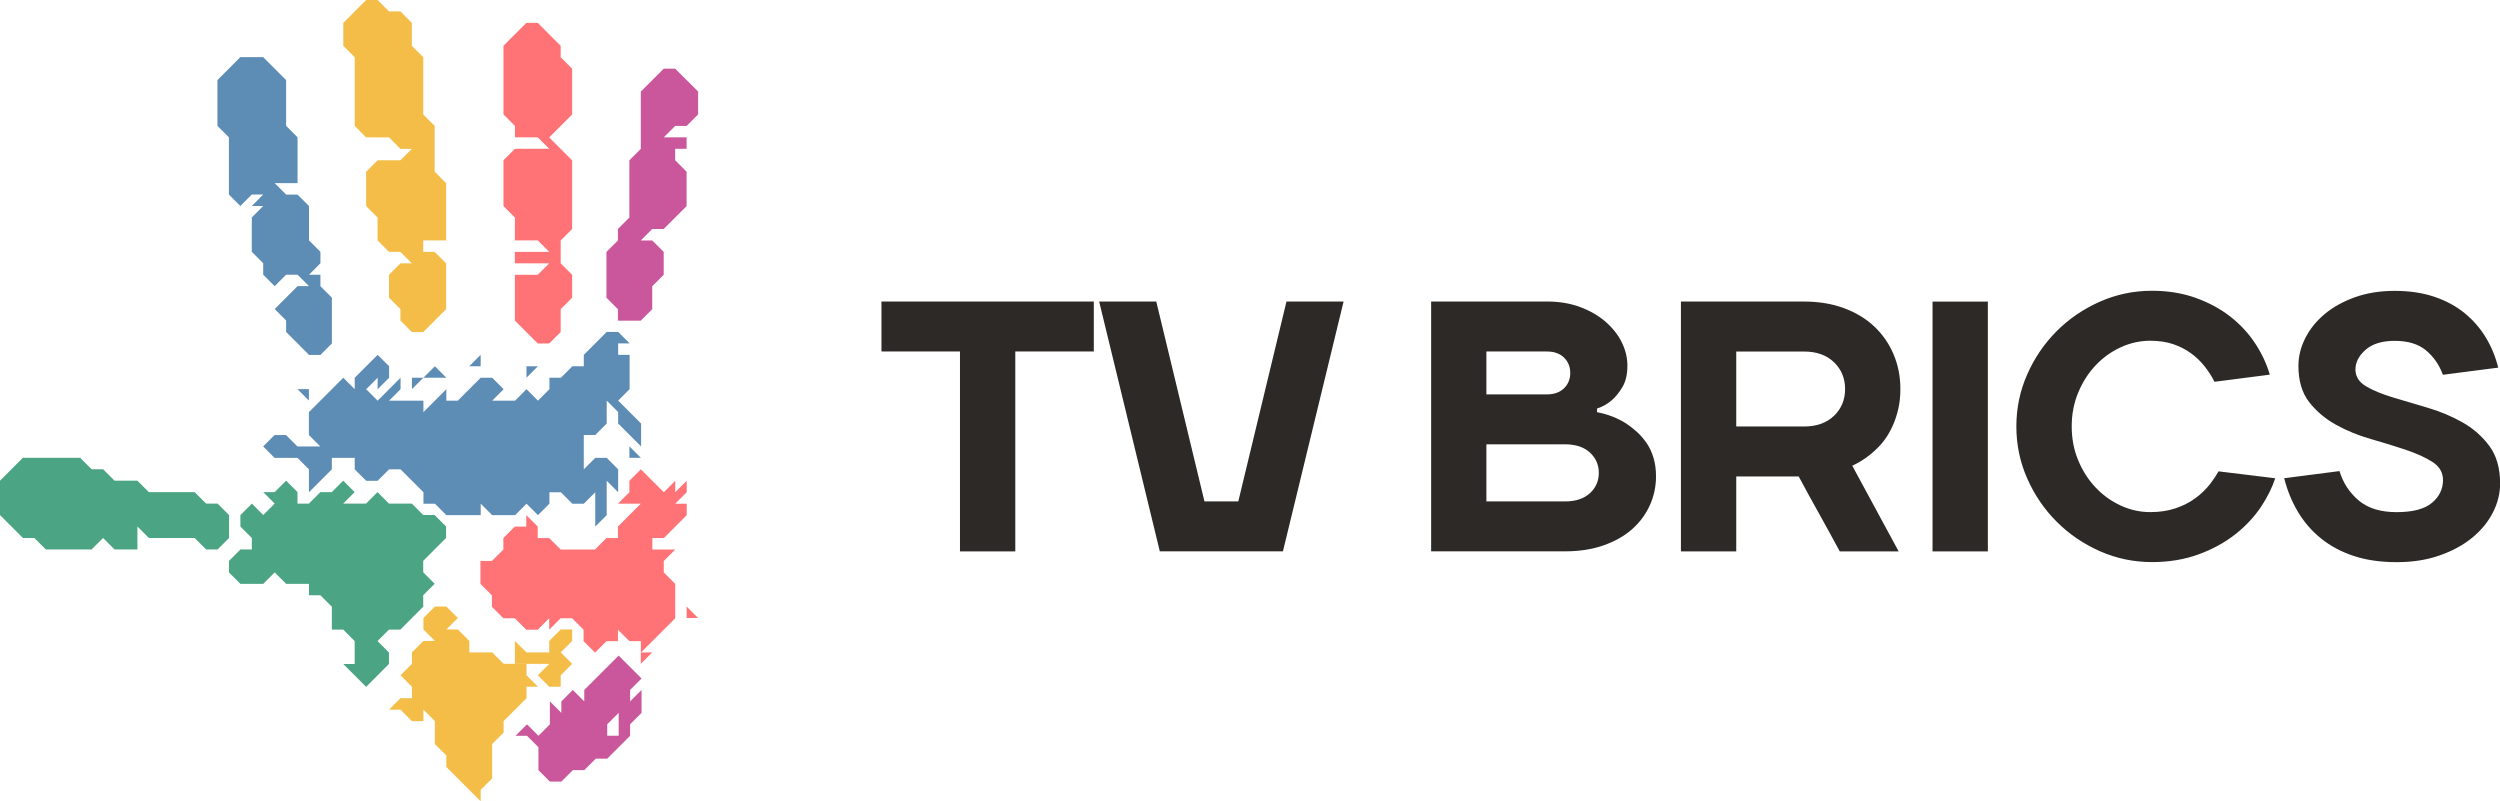 <?xml version="1.0" encoding="UTF-8"?> <svg xmlns="http://www.w3.org/2000/svg" id="_Слой_2" viewBox="0 0 711.32 228.01"><defs><style>.cls-1{fill:#4ba484;}.cls-1,.cls-2,.cls-3,.cls-4,.cls-5{fill-rule:evenodd;}.cls-1,.cls-2,.cls-3,.cls-4,.cls-5,.cls-6{stroke-width:0px;}.cls-2{fill:#5d8cb5;}.cls-3{fill:#ca579b;}.cls-4{fill:#f3bd48;}.cls-5{fill:#ff7276;}.cls-6{fill:#2c2927;}</style></defs><g id="_Слой_2-2"><path class="cls-1" d="m0,146.55v-9.78l3.26-3.26,3.26-3.26h16.29l3.26,3.26h3.26l3.26,3.26h6.51l3.26,3.26h13.03l3.26,3.26h3.26l3.26,3.26v6.52l-3.26,3.26h-3.26l-3.26-3.26h-13.03l-3.26-3.26v6.52h-6.51l-3.26-3.26-3.26,3.26h-13.03l-3.26-3.26h-3.26l-6.51-6.52Z"></path><path class="cls-1" d="m71.65,143.3l-3.25,3.26v3.26l3.25,3.26v3.26h-3.25l-3.25,3.26v3.26l3.25,3.26h6.51l3.25-3.26,3.25,3.26h6.51v3.26h3.25l3.25,3.26v6.51h3.25l3.25,3.26v6.51h-3.25l3.25,3.26,3.25,3.26,3.25-3.26,3.25-3.26v-3.26l-3.25-3.26,3.25-3.26h3.25l3.25-3.26,3.25-3.26v-3.26l3.25-3.26-3.25-3.26v-3.26l3.25-3.26,3.25-3.26v-3.26l-3.25-3.26h-3.25l-3.25-3.26h-6.51l-3.25-3.26-3.25,3.26h-6.51l3.25-3.26-3.25-3.26-3.25,3.26h-3.25l-3.25,3.26h-3.25v-3.26l-3.25-3.26-3.25,3.26h-3.25l3.25,3.26-3.25,3.26-3.25-3.26Z"></path><path class="cls-2" d="m87.92,100.97l-3.26-3.26-3.25-3.26v-3.26l-3.26-3.26,6.51-6.51h3.26l-3.26-3.26h-3.25l-3.26,3.26-3.26-3.26v-3.26l-3.25-3.26v-9.77l3.25-3.26h-3.25l3.25-3.26h-3.25l-3.26,3.26-3.25-3.26v-16.28l-3.26-3.26v-13.03l3.26-3.26,3.25-3.26h6.51l3.26,3.26,3.26,3.26v13.03l3.25,3.26v13.03h-6.51l3.26,3.26h3.25l3.26,3.26v9.77l3.25,3.26v3.26l-3.25,3.26h3.25v3.26l3.26,3.26v13.03l-3.26,3.26h-3.25Z"></path><path class="cls-2" d="m74.86,127.04l3.26-3.26h3.26l3.26,3.26h6.51l-3.26-3.26v-6.52l3.26-3.26,3.26-3.26,3.26-3.26,3.26,3.26v-3.26l3.26-3.26,3.26-3.26,3.26,3.26v3.26l-3.26,3.26v-3.26l-3.26,3.26,3.26,3.26,3.26-3.26,3.26-3.26v3.26l-3.26,3.26h9.77v3.26l3.26-3.26,3.26-3.26v3.26h3.26l3.26-3.26,3.26-3.26h3.26l3.26,3.26-3.26,3.26h6.51l3.26-3.26,3.26,3.26,3.26-3.26v-3.26h3.26l3.26-3.26h3.26v-3.26l3.26-3.26,3.26-3.26h3.26l3.26,3.26h-3.26v3.26h3.26v9.77l-3.26,3.26,3.26,3.26,3.26,3.26v6.52l-3.26-3.26-3.26-3.26v-3.26l-3.26-3.26v6.52l-3.26,3.26h-3.26v9.77l3.26-3.26h3.26l3.26,3.26v6.52h0l-3.26-3.26v9.77l-3.26,3.26v-9.77l-3.26,3.26h-3.26l-3.26-3.26h-3.26v3.26l-3.26,3.26-3.26-3.26-3.26,3.26h-6.51l-3.26-3.26v3.26h-9.77l-3.26-3.26h-3.26v-3.26l-3.26-3.26-3.26-3.26h-3.26l-3.26,3.26h-3.26l-3.26-3.26v-3.26h-6.51v3.26l-3.26,3.26-3.26,3.26v-6.52l-3.26-3.26h-6.51l-3.26-3.26Z"></path><path class="cls-2" d="m84.63,110.71h3.26v3.26l-3.26-3.26Z"></path><path class="cls-2" d="m179.08,127v3.26h3.26l-3.26-3.26Z"></path><path class="cls-2" d="m117.21,110.73v-3.26h3.26l3.26-3.26,3.26,3.26h-6.53l-3.26,3.26Z"></path><path class="cls-2" d="m136.76,100.95l-3.26,3.27h3.26v-3.27Z"></path><path class="cls-2" d="m149.8,104.21v3.26l3.26-3.26h-3.26Z"></path><path class="cls-5" d="m182.34,133.53l-3.26,3.26v3.26l-3.26,3.26h6.51l-3.26,3.26-3.26,3.26v3.26h-3.26l-3.26,3.26h-9.77l-3.26-3.26h-3.26v-3.26l-3.26-3.26v3.26h-3.26l-3.26,3.26v3.26l-3.26,3.26h-3.26v6.52l3.26,3.26v3.26l3.26,3.26h3.26l3.26,3.26h3.26l3.26-3.26v3.26l3.26-3.26h3.26l3.26,3.26v3.26l3.26,3.26,3.26-3.26h3.26v-3.26l3.26,3.26h3.26v3.26l3.26-3.26,3.26-3.26,3.26-3.26v-9.77l-3.26-3.26v-3.26l3.26-3.26h-6.51v-3.26h3.26l3.26-3.26,3.26-3.26v-3.26h-3.26l3.26-3.26v-3.26l-3.26,3.26v-3.26l-3.26,3.26-3.26-3.26-3.26-3.26Z"></path><path class="cls-5" d="m195.37,172.58l3.26,3.26h-3.26v-3.26Z"></path><path class="cls-5" d="m182.33,185.62h3.26l-3.26,3.26v-3.26Z"></path><path class="cls-5" d="m143.26,16.28v16.28l3.25,3.26v3.26h6.51l3.25,3.26h-9.77l-3.25,3.26v13.03l3.25,3.26v6.51h6.51l3.25,3.26h-9.77v3.26h9.77l-3.25,3.26h-6.51v13.03l3.26,3.26,3.26,3.26h3.25l3.26-3.26v-6.51l3.26-3.26v-6.51l-3.26-3.26v-6.51l3.26-3.26v-19.54l-3.26-3.26-3.26-3.26,3.26-3.26,3.26-3.26v-13.03l-3.26-3.26v-3.26l-3.26-3.26-3.25-3.26h-3.26l-3.26,3.26-3.25,3.26v3.26Z"></path><path class="cls-4" d="m100.93,3.26l-3.25,3.26v6.51l3.25,3.26v19.54l3.25,3.26h6.5l3.25,3.26h3.25l-3.25,3.26h-6.5l-3.25,3.26v9.77l3.25,3.26v6.51l3.25,3.26h3.25l3.25,3.26h-3.25l-3.25,3.26v6.51l3.25,3.26v3.26l3.25,3.26h3.25l3.25-3.26,3.25-3.26v-13.03l-3.25-3.26h-3.25v-3.26h6.5v-16.29l-3.25-3.26v-13.03l-3.25-3.26v-16.29l-3.25-3.26v-6.51l-3.25-3.26h-3.25l-3.25-3.26h-3.25l-3.25,3.26Z"></path><path class="cls-4" d="m123.73,172.58l-3.26,3.26v3.26l3.26,3.26h-3.26l-3.26,3.26v3.26l-3.26,3.26,3.26,3.26v3.26h-3.26l-3.26,3.26h3.26l3.26,3.26h3.26v-3.26l3.26,3.26v6.52l3.26,3.26v3.26l3.26,3.26,3.26,3.26,3.26,3.26v-3.26l3.26-3.26v-9.78l3.26-3.26v-3.26l3.26-3.26,3.26-3.26v-3.26h3.26l-3.26-3.26v-3.26h-6.51l-3.26-3.26h-6.51v-3.26l-3.26-3.26h-3.26l3.26-3.26-3.26-3.26h-3.26Z"></path><path class="cls-4" d="m162.8,179.1h-3.26l-3.26,3.26v3.26h-6.51l-3.26-3.26v6.52h9.77l-3.26,3.26,3.26,3.26h3.26v-3.26l3.26-3.26-3.26-3.26,3.26-3.26v-3.26Z"></path><path class="cls-3" d="m195.37,22.8l-3.26-3.26h-3.26l-3.26,3.26-3.26,3.26v16.29l-3.26,3.26v16.29l-3.26,3.26v3.26l-3.26,3.26v13.03l3.26,3.26v3.26h6.51l3.26-3.26v-6.52l3.26-3.26v-6.52l-3.26-3.26h-3.26l3.26-3.26h3.26l3.26-3.26,3.26-3.26v-9.77l-3.26-3.26v-3.26h3.26v-3.26h-6.51l3.26-3.26h3.26l3.26-3.26v-6.52l-3.26-3.26Zm-12.83,170.25l-3.26-3.26-3.26-3.26-3.26,3.26-3.26,3.26-3.26,3.26v3.26l-3.26-3.26-3.26,3.26v3.26l-3.26-3.26v6.52l-3.26,3.26-3.26-3.26-3.26,3.26h3.26l3.26,3.26v6.52l3.26,3.26h3.26l3.26-3.26h3.26l3.26-3.26h3.26l3.26-3.26,3.26-3.26v-3.26s2.17-2.17,3.26-3.26v-6.52l-3.26,3.26v-3.26l3.26-3.26Zm-6.51,16.28h-3.26v-3.26s3.26-3.24,3.26-3.26v6.51Z"></path><path class="cls-6" d="m250.8,100.01h22.34v56.87h15.74v-56.87h22.34v-14.22h-60.42v14.22Zm101.55,42.65h-9.65l-13.71-56.87h-16.25l17.26,71.08h35.03l17.26-71.08h-16.25l-13.71,56.87Zm116.17-16.55c-.81-1.22-1.73-2.28-2.74-3.2s-2.03-1.71-3.05-2.39c-2.44-1.56-5.21-2.64-8.33-3.25v-1.02c1.62-.54,3.05-1.35,4.27-2.44,1.08-.95,2.08-2.2,3-3.76.91-1.56,1.37-3.55,1.37-5.99,0-2.3-.54-4.53-1.62-6.7-1.08-2.17-2.62-4.11-4.62-5.84-2-1.73-4.4-3.11-7.21-4.16-2.81-1.05-5.94-1.57-9.39-1.57h-33v71.08h38.08c4.06,0,7.7-.56,10.92-1.68,3.21-1.12,5.92-2.64,8.12-4.57,2.2-1.93,3.89-4.2,5.08-6.8,1.18-2.61,1.78-5.36,1.78-8.28,0-1.96-.24-3.72-.71-5.28-.47-1.56-1.12-2.94-1.93-4.16Zm-45.6-26.1h17.26c2.03,0,3.64.58,4.82,1.73,1.18,1.15,1.78,2.61,1.78,4.37s-.59,3.22-1.78,4.37c-1.19,1.15-2.79,1.73-4.82,1.73h-17.26v-12.19Zm29.45,40.32c-1.69,1.56-4.06,2.34-7.11,2.34h-22.34v-16.25h22.34c3.05,0,5.42.78,7.11,2.34,1.69,1.56,2.54,3.49,2.54,5.79s-.85,4.23-2.54,5.79Zm83.98-15.38c.81-1.12,1.54-2.39,2.18-3.81.64-1.42,1.17-3,1.57-4.72.41-1.73.61-3.64.61-5.74,0-3.52-.64-6.8-1.93-9.85-1.29-3.05-3.12-5.69-5.48-7.92-2.37-2.23-5.25-3.98-8.63-5.23-3.39-1.25-7.18-1.88-11.37-1.88h-35.03v71.08h15.74v-21.32h17.77c1.96,3.66,3.91,7.21,5.84,10.66,1.93,3.45,3.87,7.01,5.84,10.66h16.76l-13.2-24.37c2.5-1.15,4.77-2.71,6.8-4.67.88-.81,1.73-1.78,2.54-2.89Zm-14.52-6.65c-2.1,2.03-4.94,3.05-8.53,3.05h-19.29v-21.33h19.29c3.59,0,6.43,1.02,8.53,3.05,2.1,2.03,3.15,4.57,3.15,7.62s-1.05,5.59-3.15,7.62Zm28.03,38.59h15.74v-71.08h-15.74v71.08Zm79.11-19.35c-1.22,1.59-2.66,3-4.32,4.21-1.66,1.22-3.55,2.18-5.69,2.89-2.13.71-4.52,1.07-7.16,1.07-2.91,0-5.72-.63-8.43-1.88-2.71-1.25-5.09-2.98-7.16-5.18-2.07-2.2-3.71-4.77-4.92-7.72-1.22-2.95-1.83-6.14-1.83-9.6s.61-6.65,1.83-9.6c1.22-2.95,2.86-5.52,4.92-7.72,2.06-2.2,4.45-3.93,7.16-5.18,2.71-1.25,5.52-1.88,8.43-1.88,2.44,0,4.6.32,6.5.96,1.89.64,3.59,1.51,5.08,2.59,1.49,1.08,2.79,2.34,3.91,3.76,1.12,1.42,2.05,2.88,2.79,4.37l15.74-2.03c-.88-3.05-2.27-6.01-4.16-8.89-1.9-2.88-4.25-5.42-7.06-7.62-2.81-2.2-6.09-3.98-9.85-5.33-3.76-1.35-7.91-2.03-12.44-2.03-5.21,0-10.15,1.03-14.83,3.1-4.67,2.07-8.77,4.86-12.29,8.38-3.52,3.52-6.31,7.62-8.38,12.29-2.07,4.67-3.1,9.61-3.1,14.83s1.03,10.15,3.1,14.83c2.06,4.67,4.86,8.77,8.38,12.29,3.52,3.52,7.62,6.31,12.29,8.38,4.67,2.06,9.61,3.1,14.83,3.1,4.81,0,9.21-.73,13.2-2.18,3.99-1.46,7.5-3.37,10.51-5.74,3.01-2.37,5.52-5.08,7.51-8.12,1.67-2.56,2.95-5.16,3.84-7.81l-16.13-1.97c-.68,1.18-1.44,2.33-2.28,3.43Zm79.31-10.66c-2.03-2.74-4.57-4.98-7.62-6.7-3.05-1.73-6.35-3.11-9.9-4.16-3.55-1.05-6.85-2.03-9.9-2.94s-5.59-1.96-7.62-3.15c-2.03-1.18-3.05-2.79-3.05-4.82s.96-3.89,2.89-5.59c1.93-1.69,4.69-2.54,8.28-2.54,3.79,0,6.77.91,8.94,2.74,2.17,1.83,3.76,4.13,4.77,6.91l15.74-2.03c-.75-3.05-1.91-5.89-3.5-8.53-1.59-2.64-3.6-4.96-6.04-6.96-2.44-2-5.32-3.55-8.63-4.67-3.32-1.12-7.08-1.68-11.27-1.68s-7.99.61-11.37,1.83c-3.39,1.22-6.26,2.83-8.63,4.82-2.37,2-4.2,4.28-5.48,6.85-1.29,2.57-1.93,5.18-1.93,7.82,0,4.27,1.02,7.7,3.05,10.31,2.03,2.61,4.57,4.76,7.62,6.45,3.05,1.69,6.35,3.05,9.9,4.06,3.55,1.02,6.85,2.03,9.9,3.05,3.05,1.02,5.59,2.17,7.62,3.45,2.03,1.29,3.05,3.01,3.05,5.18,0,2.57-1.05,4.74-3.15,6.5-2.1,1.76-5.45,2.64-10.05,2.64s-8.21-1.12-10.82-3.35c-2.61-2.23-4.42-5.01-5.43-8.33l-15.74,2.03c.88,3.45,2.18,6.64,3.91,9.55,1.73,2.91,3.91,5.43,6.55,7.57s5.74,3.79,9.29,4.98c3.55,1.18,7.63,1.78,12.24,1.78s8.63-.64,12.29-1.93c3.66-1.29,6.75-2.98,9.29-5.08,2.54-2.1,4.48-4.48,5.84-7.16,1.35-2.67,2.03-5.4,2.03-8.17,0-4.4-1.02-7.97-3.05-10.71Z"></path></g></svg> 